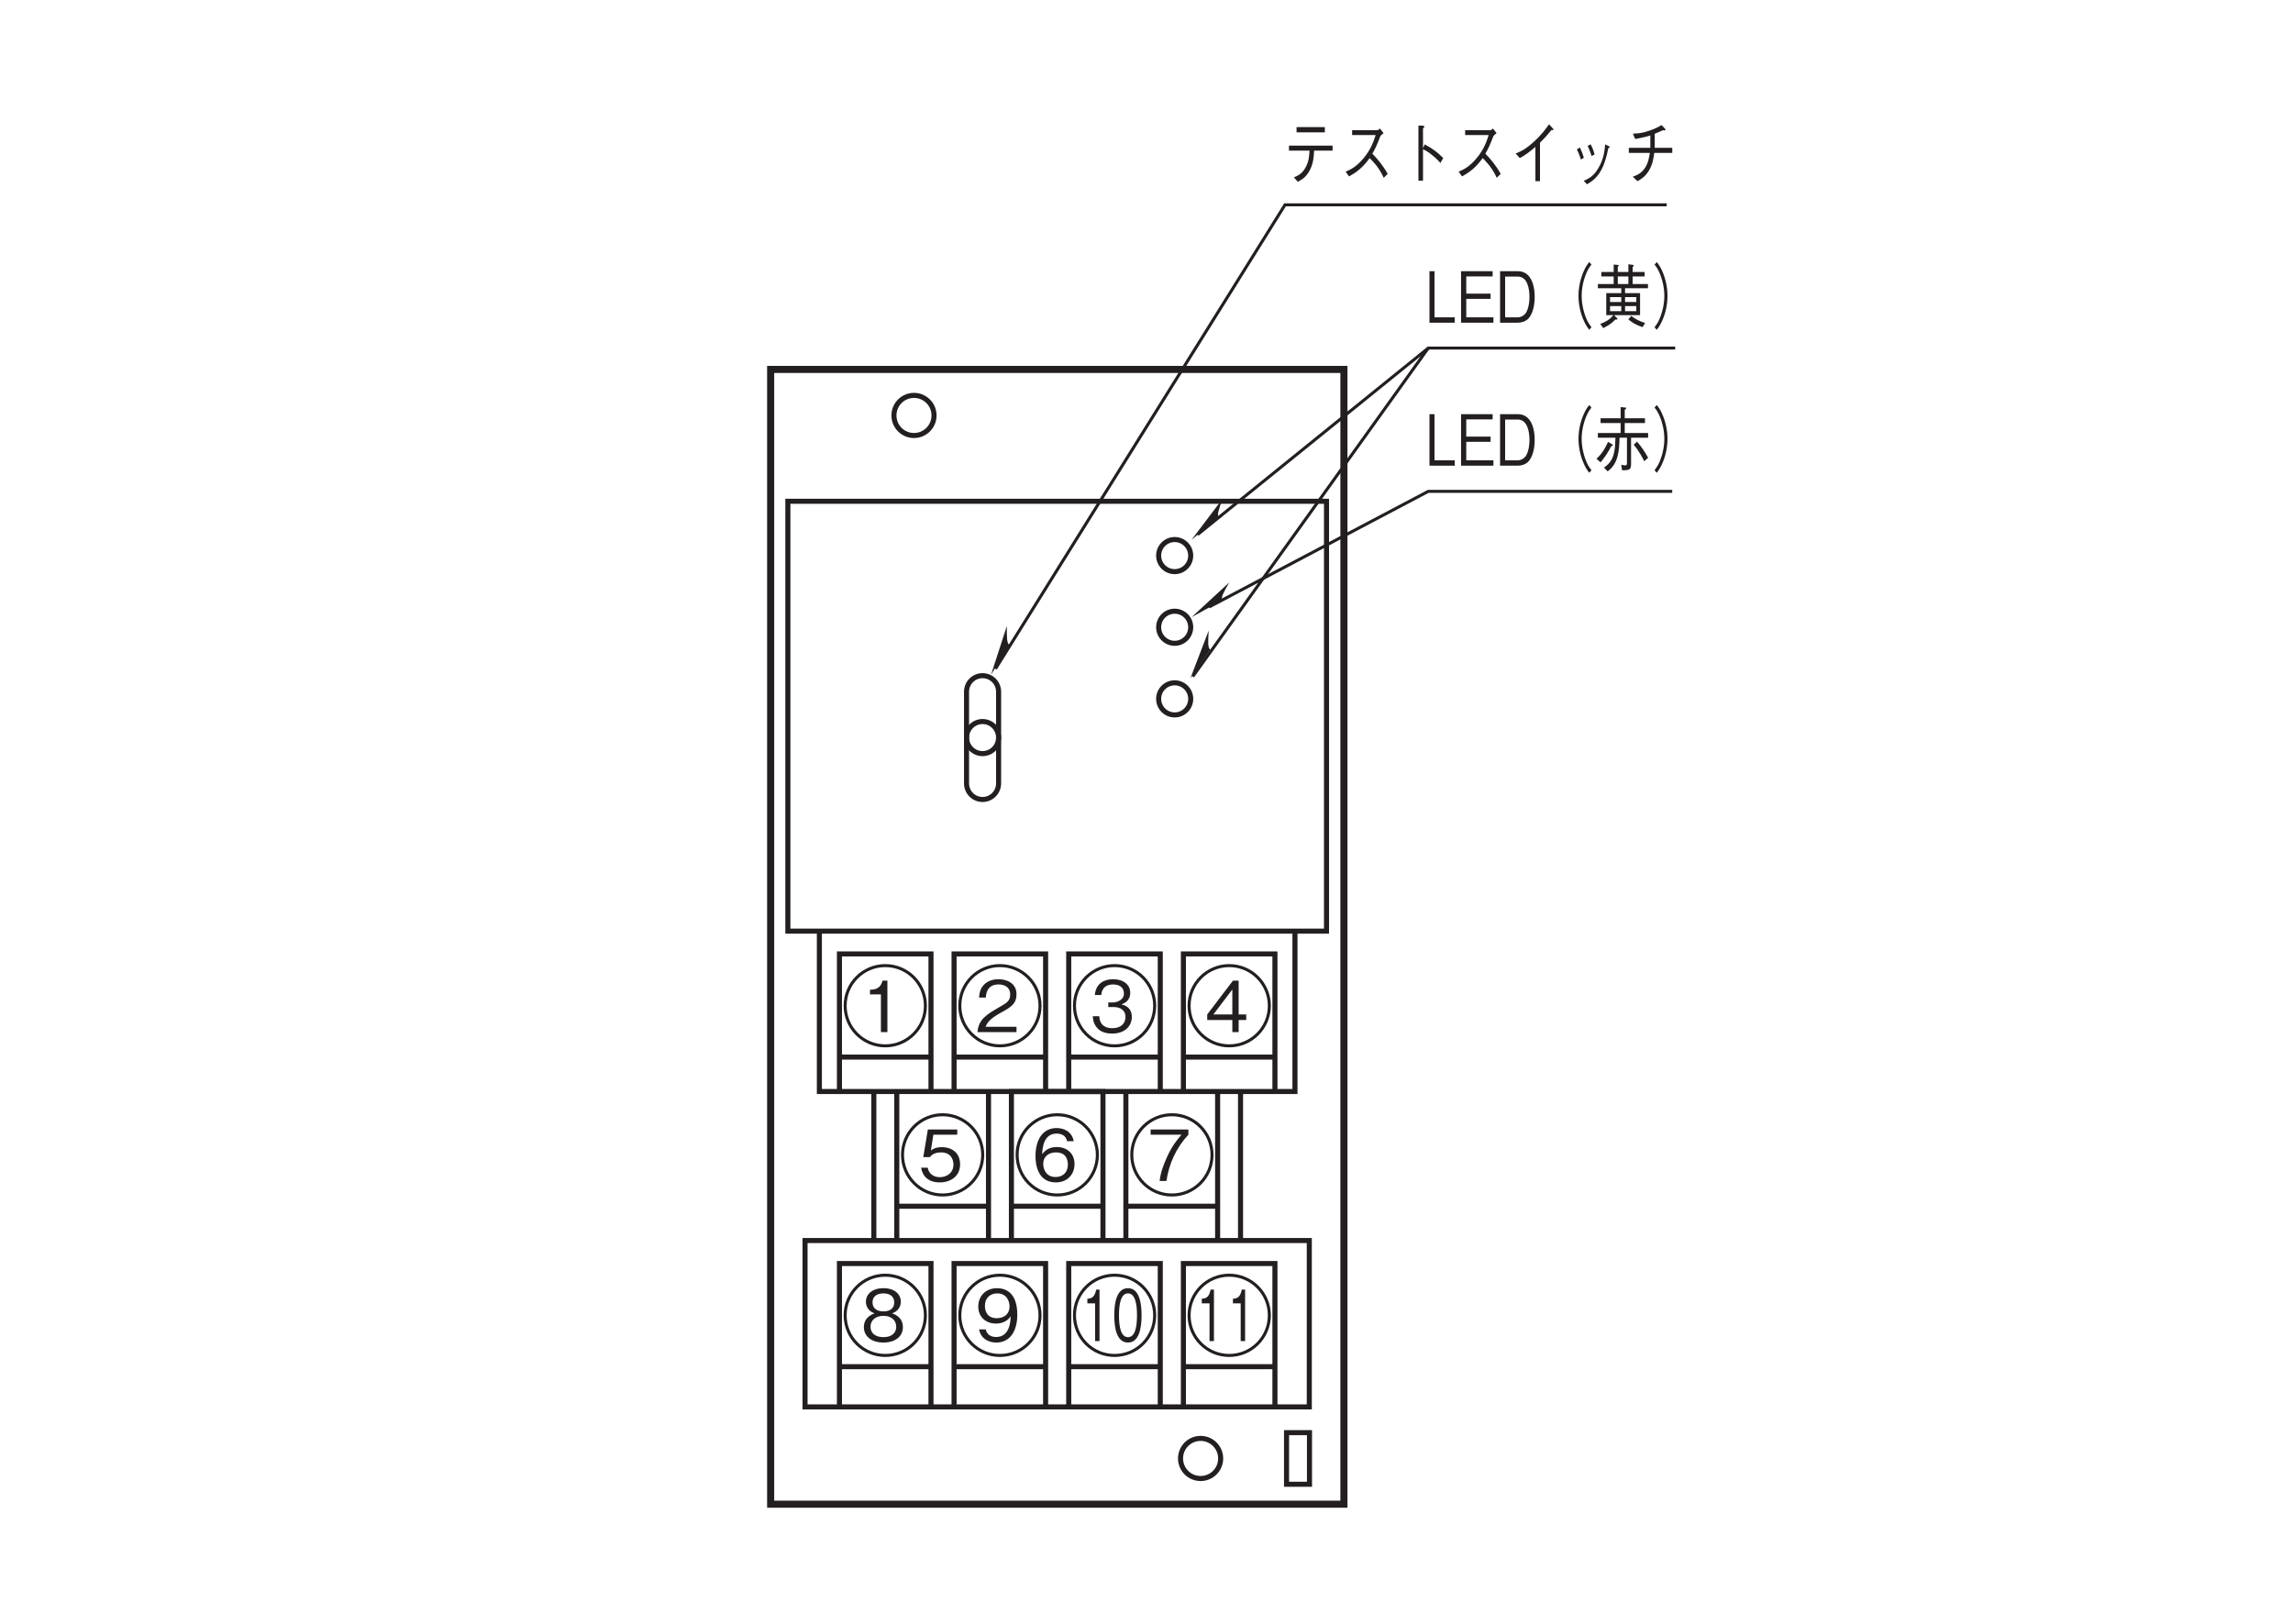 <?xml version="1.0" encoding="UTF-8"?>
<svg xmlns="http://www.w3.org/2000/svg" xmlns:xlink="http://www.w3.org/1999/xlink" width="226.77pt" height="160.67pt" viewBox="0 0 226.77 160.67" version="1.2">
<defs>
<g>
<symbol overflow="visible" id="glyph0-0">
<path style="stroke:none;" d="M 0.703 0.844 L 6.281 0.844 L 6.281 -6.141 L 0.703 -6.141 Z M 3.5 -2.938 L 1.266 -5.797 L 5.719 -5.797 Z M 3.719 -2.656 L 5.938 -5.516 L 5.938 0.203 Z M 1.266 0.484 L 3.5 -2.375 L 5.719 0.484 Z M 1.047 -5.516 L 3.266 -2.656 L 1.047 0.203 Z M 1.047 -5.516 "/>
</symbol>
<symbol overflow="visible" id="glyph0-1">
<path style="stroke:none;" d="M 2.594 0 L 2.594 -5.094 L 2.109 -5.094 C 1.906 -4.25 1.328 -4.219 0.875 -4.188 L 0.875 -3.734 L 1.953 -3.734 L 1.953 0 Z M 2.594 0 "/>
</symbol>
<symbol overflow="visible" id="glyph0-2">
<path style="stroke:none;" d="M 4.047 0 L 4.047 -0.531 L 0.984 -0.531 C 1.125 -0.844 1.297 -1.281 2.578 -1.969 C 3.516 -2.469 4.047 -2.844 4.047 -3.75 C 4.047 -4.906 3 -5.234 2.266 -5.234 C 2.016 -5.234 1.281 -5.203 0.797 -4.656 C 0.391 -4.219 0.375 -3.719 0.344 -3.422 L 1.016 -3.422 C 1.031 -3.703 1.078 -4.719 2.281 -4.719 C 2.766 -4.719 3.422 -4.516 3.422 -3.719 C 3.422 -3.078 3.078 -2.891 2.312 -2.453 C 1.031 -1.719 0.281 -1.219 0.188 0 Z M 4.047 0 "/>
</symbol>
<symbol overflow="visible" id="glyph0-3">
<path style="stroke:none;" d="M 4.125 -1.5 C 4.125 -2.484 3.375 -2.672 3.094 -2.75 C 3.297 -2.828 3.969 -3.031 3.969 -3.906 C 3.969 -4.688 3.297 -5.234 2.281 -5.234 C 1.5 -5.234 0.578 -4.906 0.469 -3.672 L 1.109 -3.672 C 1.125 -3.859 1.156 -4.109 1.359 -4.359 C 1.578 -4.625 1.938 -4.719 2.266 -4.719 C 3.125 -4.719 3.344 -4.219 3.344 -3.828 C 3.344 -3.156 2.641 -2.938 2.25 -2.938 L 1.797 -2.938 L 1.797 -2.484 L 2.344 -2.484 C 2.891 -2.484 3.5 -2.234 3.5 -1.5 C 3.5 -0.875 3.062 -0.391 2.203 -0.391 C 0.984 -0.391 0.922 -1.312 0.906 -1.578 L 0.266 -1.578 C 0.281 -1.312 0.312 -0.938 0.594 -0.547 C 0.969 0 1.609 0.141 2.188 0.141 C 3.422 0.141 4.125 -0.594 4.125 -1.5 Z M 4.125 -1.5 "/>
</symbol>
<symbol overflow="visible" id="glyph0-4">
<path style="stroke:none;" d="M 4.125 -1.203 L 4.125 -1.75 L 3.375 -1.75 L 3.375 -5.094 L 2.812 -5.094 L 0.266 -1.75 L 0.266 -1.203 L 2.75 -1.203 L 2.75 0 L 3.375 0 L 3.375 -1.203 Z M 2.75 -1.75 L 0.875 -1.75 L 2.75 -4.219 Z M 2.75 -1.75 "/>
</symbol>
<symbol overflow="visible" id="glyph0-5">
<path style="stroke:none;" d="M 4.125 -1.641 C 4.125 -2.75 3.359 -3.344 2.312 -3.344 C 1.703 -3.344 1.406 -3.141 1.234 -3.016 L 1.484 -4.578 L 3.844 -4.578 L 3.844 -5.094 L 0.938 -5.094 L 0.484 -2.359 L 1.141 -2.359 C 1.422 -2.75 1.922 -2.828 2.234 -2.828 C 3.391 -2.828 3.469 -1.859 3.469 -1.625 C 3.469 -0.812 2.828 -0.375 2.109 -0.375 C 1.531 -0.375 1.031 -0.703 0.922 -1.312 L 0.266 -1.312 C 0.422 -0.438 1.016 0.141 2.109 0.141 C 3.203 0.141 4.125 -0.469 4.125 -1.641 Z M 4.125 -1.641 "/>
</symbol>
<symbol overflow="visible" id="glyph0-6">
<path style="stroke:none;" d="M 4.125 -1.672 C 4.125 -2.797 3.297 -3.359 2.375 -3.359 C 1.625 -3.359 1.188 -3.016 0.922 -2.641 C 0.953 -3.156 1.016 -4.688 2.359 -4.688 C 3.188 -4.688 3.344 -4.141 3.391 -3.938 L 4.047 -3.938 C 3.859 -4.938 3.016 -5.234 2.359 -5.234 C 1.094 -5.234 0.266 -4.25 0.266 -2.438 C 0.266 -1.547 0.531 0.141 2.281 0.141 C 3.422 0.141 4.125 -0.656 4.125 -1.672 Z M 3.469 -1.625 C 3.469 -0.859 2.984 -0.391 2.25 -0.391 C 1.312 -0.391 1.031 -1.172 1.031 -1.688 C 1.031 -2.469 1.641 -2.828 2.297 -2.828 C 2.641 -2.828 3 -2.734 3.219 -2.453 C 3.422 -2.188 3.469 -1.844 3.469 -1.625 Z M 3.469 -1.625 "/>
</symbol>
<symbol overflow="visible" id="glyph0-7">
<path style="stroke:none;" d="M 4.062 -4.578 L 4.062 -5.094 L 0.328 -5.094 L 0.328 -4.578 L 3.375 -4.578 C 2.906 -4.016 2.484 -3.516 1.984 -2.453 C 1.625 -1.672 1.312 -0.859 1.219 0 L 1.891 0 C 2.141 -1.719 2.875 -3.312 4.062 -4.578 Z M 4.062 -4.578 "/>
</symbol>
<symbol overflow="visible" id="glyph0-8">
<path style="stroke:none;" d="M 4.125 -1.375 C 4.125 -2.359 3.312 -2.656 3.062 -2.75 C 3.625 -2.938 3.922 -3.391 3.922 -3.891 C 3.922 -4.609 3.344 -5.234 2.203 -5.234 C 1.094 -5.234 0.469 -4.641 0.469 -3.891 C 0.469 -3.375 0.781 -2.922 1.328 -2.75 C 1.094 -2.656 0.266 -2.359 0.266 -1.375 C 0.266 -0.531 0.953 0.141 2.203 0.141 C 3.422 0.141 4.125 -0.5 4.125 -1.375 Z M 3.266 -3.828 C 3.266 -3.109 2.672 -2.938 2.203 -2.938 C 1.719 -2.938 1.125 -3.125 1.125 -3.828 C 1.125 -4.531 1.703 -4.719 2.203 -4.719 C 2.688 -4.719 3.266 -4.531 3.266 -3.828 Z M 3.469 -1.422 C 3.469 -0.922 3.141 -0.391 2.203 -0.391 C 1.25 -0.391 0.922 -0.922 0.922 -1.422 C 0.922 -2.078 1.453 -2.5 2.203 -2.5 C 2.984 -2.5 3.469 -2.047 3.469 -1.422 Z M 3.469 -1.422 "/>
</symbol>
<symbol overflow="visible" id="glyph0-9">
<path style="stroke:none;" d="M 4.125 -2.625 C 4.125 -3.016 4.078 -3.891 3.672 -4.469 C 3.422 -4.844 2.938 -5.234 2.125 -5.234 C 0.984 -5.234 0.266 -4.438 0.266 -3.422 C 0.266 -2.312 1.094 -1.734 2.016 -1.734 C 2.953 -1.734 3.344 -2.266 3.469 -2.453 C 3.453 -1.938 3.375 -0.406 2.031 -0.406 C 1.203 -0.406 1.062 -0.969 1 -1.156 L 0.344 -1.156 C 0.531 -0.188 1.344 0.141 2.047 0.141 C 3.438 0.141 4.125 -1.031 4.125 -2.625 Z M 3.359 -3.422 C 3.359 -2.688 2.828 -2.266 2.094 -2.266 C 1.094 -2.266 0.922 -3.047 0.922 -3.484 C 0.922 -4.266 1.438 -4.719 2.141 -4.719 C 3.109 -4.719 3.359 -3.906 3.359 -3.422 Z M 3.359 -3.422 "/>
</symbol>
<symbol overflow="visible" id="glyph1-0">
<path style="stroke:none;" d="M 0.484 0.844 L 4.406 0.844 L 4.406 -6.141 L 0.484 -6.141 Z M 2.453 -2.938 L 0.891 -5.797 L 4 -5.797 Z M 2.609 -2.656 L 4.156 -5.516 L 4.156 0.203 Z M 0.891 0.484 L 2.453 -2.375 L 4 0.484 Z M 0.734 -5.516 L 2.281 -2.656 L 0.734 0.203 Z M 0.734 -5.516 "/>
</symbol>
<symbol overflow="visible" id="glyph1-1">
<path style="stroke:none;" d="M 1.812 0 L 1.812 -5.094 L 1.484 -5.094 C 1.328 -4.25 0.938 -4.219 0.609 -4.188 L 0.609 -3.734 L 1.375 -3.734 L 1.375 0 Z M 1.812 0 "/>
</symbol>
<symbol overflow="visible" id="glyph1-2">
<path style="stroke:none;" d="M 2.891 -2.547 C 2.891 -3.828 2.641 -5.234 1.547 -5.234 C 0.438 -5.234 0.188 -3.828 0.188 -2.547 C 0.188 -1.266 0.438 0.141 1.547 0.141 C 2.641 0.141 2.891 -1.266 2.891 -2.547 Z M 2.438 -2.547 C 2.438 -1.359 2.234 -0.391 1.547 -0.391 C 0.859 -0.391 0.656 -1.359 0.656 -2.547 C 0.656 -3.688 0.844 -4.719 1.547 -4.719 C 2.234 -4.719 2.438 -3.734 2.438 -2.547 Z M 2.438 -2.547 "/>
</symbol>
<symbol overflow="visible" id="glyph2-0">
<path style="stroke:none;" d="M 0.562 0.844 L 5.031 0.844 L 5.031 -6.141 L 0.562 -6.141 Z M 2.797 -2.938 L 1.016 -5.797 L 4.578 -5.797 Z M 2.969 -2.656 L 4.75 -5.516 L 4.75 0.203 Z M 1.016 0.484 L 2.797 -2.375 L 4.578 0.484 Z M 0.844 -5.516 L 2.625 -2.656 L 0.844 0.203 Z M 0.844 -5.516 "/>
</symbol>
<symbol overflow="visible" id="glyph2-1">
<path style="stroke:none;" d="M 2.922 0 L 2.922 -0.531 L 0.922 -0.531 L 0.922 -5.094 L 0.422 -5.094 L 0.422 0 Z M 2.922 0 "/>
</symbol>
<symbol overflow="visible" id="glyph2-2">
<path style="stroke:none;" d="M 3.641 0 L 3.641 -0.531 L 0.953 -0.531 L 0.953 -2.359 L 3.359 -2.359 L 3.359 -2.875 L 0.953 -2.875 L 0.953 -4.578 L 3.562 -4.578 L 3.562 -5.094 L 0.438 -5.094 L 0.438 0 Z M 3.641 0 "/>
</symbol>
<symbol overflow="visible" id="glyph2-3">
<path style="stroke:none;" d="M 3.891 -2.531 C 3.891 -4.047 3.344 -5.094 2.234 -5.094 L 0.469 -5.094 L 0.469 0 L 2.234 0 C 2.547 0 3 -0.109 3.281 -0.422 C 3.641 -0.812 3.891 -1.578 3.891 -2.531 Z M 3.375 -2.547 C 3.375 -1.844 3.219 -1.25 3 -0.938 C 2.859 -0.734 2.562 -0.531 2.219 -0.531 L 0.969 -0.531 L 0.969 -4.562 L 2.219 -4.562 C 3.172 -4.562 3.375 -3.375 3.375 -2.547 Z M 3.375 -2.547 "/>
</symbol>
<symbol overflow="visible" id="glyph2-4">
<path style="stroke:none;" d="M 5.047 -6 C 4.812 -5.703 4.688 -5.516 4.516 -5.125 C 4.172 -4.359 3.984 -3.5 3.984 -2.656 C 3.984 -1.812 4.172 -0.938 4.516 -0.188 C 4.688 0.203 4.812 0.391 5.047 0.703 L 5.266 0.453 C 5.047 0.156 4.922 -0.016 4.766 -0.391 C 4.469 -1.094 4.297 -1.906 4.297 -2.656 C 4.297 -3.406 4.469 -4.219 4.766 -4.906 C 4.922 -5.281 5.047 -5.469 5.266 -5.75 Z M 5.047 -6 "/>
</symbol>
<symbol overflow="visible" id="glyph2-5">
<path style="stroke:none;" d="M 2.562 -4.688 L 0.578 -4.688 L 0.578 -4.219 L 2.562 -4.219 L 2.562 -3.234 L 0.312 -3.234 L 0.312 -2.766 L 2.047 -2.766 C 2.031 -2.234 2.031 -1.781 1.906 -1.266 C 1.75 -0.594 1.484 -0.219 0.922 0.188 L 1.281 0.562 C 2.328 -0.219 2.422 -1.422 2.453 -2.766 L 3.188 -2.766 L 3.188 -0.312 C 3.188 -0.125 3.188 -0.031 3 -0.031 C 2.938 -0.031 2.828 -0.047 2.625 -0.094 L 2.703 0.453 C 3.5 0.453 3.594 0.391 3.594 -0.25 L 3.594 -2.766 L 5.281 -2.766 L 5.281 -3.234 L 2.969 -3.234 L 2.969 -4.219 L 4.969 -4.219 L 4.969 -4.688 L 2.969 -4.688 L 2.969 -5.531 C 3.047 -5.578 3.109 -5.609 3.109 -5.688 C 3.109 -5.734 3.062 -5.75 3.016 -5.75 L 2.562 -5.797 Z M 3.859 -2.078 C 4.469 -1.328 4.781 -0.672 4.891 -0.438 L 5.281 -0.781 C 5.016 -1.266 4.609 -1.906 4.188 -2.375 Z M 0.578 -0.328 C 0.984 -0.812 1.312 -1.297 1.641 -1.938 C 1.703 -1.938 1.797 -1.953 1.797 -2.031 C 1.797 -2.062 1.75 -2.094 1.719 -2.109 L 1.312 -2.359 C 1 -1.609 0.609 -1.078 0.172 -0.688 Z M 0.578 -0.328 "/>
</symbol>
<symbol overflow="visible" id="glyph2-6">
<path style="stroke:none;" d="M 0.547 0.703 C 0.781 0.391 0.906 0.203 1.078 -0.188 C 1.422 -0.938 1.609 -1.812 1.609 -2.656 C 1.609 -3.5 1.422 -4.359 1.078 -5.125 C 0.906 -5.516 0.781 -5.703 0.547 -6 L 0.328 -5.75 C 0.547 -5.469 0.672 -5.281 0.828 -4.906 C 1.125 -4.219 1.297 -3.406 1.297 -2.656 C 1.297 -1.906 1.125 -1.094 0.828 -0.391 C 0.672 -0.016 0.547 0.156 0.328 0.453 Z M 0.547 0.703 "/>
</symbol>
<symbol overflow="visible" id="glyph2-7">
<path style="stroke:none;" d="M 5.266 -3.406 L 5.266 -3.828 L 3.75 -3.828 L 3.75 -4.578 L 4.938 -4.578 L 4.938 -5.016 L 3.75 -5.016 L 3.75 -5.516 C 3.828 -5.578 3.859 -5.594 3.859 -5.656 C 3.859 -5.688 3.844 -5.703 3.766 -5.719 L 3.328 -5.781 L 3.328 -5.016 L 2.281 -5.016 L 2.281 -5.531 C 2.344 -5.594 2.375 -5.609 2.375 -5.656 C 2.375 -5.703 2.297 -5.703 2.266 -5.719 L 1.875 -5.75 L 1.875 -5.016 L 0.656 -5.016 L 0.656 -4.578 L 1.875 -4.578 L 1.875 -3.828 L 0.312 -3.828 L 0.312 -3.406 L 2.625 -3.406 L 2.625 -2.922 L 1.141 -2.922 L 1.141 -0.75 L 1.844 -0.75 C 1.516 -0.328 1.078 -0.078 0.547 0.125 L 0.844 0.531 C 1.234 0.344 1.641 0.109 2.062 -0.328 C 2.094 -0.312 2.125 -0.312 2.156 -0.312 C 2.188 -0.312 2.25 -0.312 2.25 -0.375 C 2.25 -0.422 2.203 -0.469 2.188 -0.469 L 1.906 -0.75 L 4.484 -0.75 L 4.484 -2.922 L 3 -2.922 L 3 -3.406 Z M 4.109 -2.047 L 3 -2.047 L 3 -2.531 L 4.109 -2.531 Z M 4.109 -1.141 L 3 -1.141 L 3 -1.641 L 4.109 -1.641 Z M 2.625 -2.047 L 1.516 -2.047 L 1.516 -2.531 L 2.625 -2.531 Z M 2.625 -1.141 L 1.516 -1.141 L 1.516 -1.641 L 2.625 -1.641 Z M 3.328 -3.828 L 2.281 -3.828 L 2.281 -4.578 L 3.328 -4.578 Z M 4.984 0.031 C 4.5 -0.125 4.031 -0.344 3.609 -0.672 L 3.328 -0.328 C 3.797 0.094 4.391 0.328 4.734 0.438 Z M 4.984 0.031 "/>
</symbol>
<symbol overflow="visible" id="glyph2-8">
<path style="stroke:none;" d="M 4.219 -5.203 L 1.422 -5.203 L 1.422 -4.688 L 4.219 -4.688 Z M 4.984 -2.875 L 4.984 -3.375 L 0.672 -3.375 L 0.672 -2.875 L 2.703 -2.875 C 2.672 -2.391 2.656 -1.812 2.297 -1.188 C 1.938 -0.547 1.516 -0.391 1.156 -0.234 L 1.547 0.203 C 1.922 0 2.359 -0.234 2.719 -0.922 C 3.078 -1.594 3.125 -2.234 3.156 -2.875 Z M 4.984 -2.875 "/>
</symbol>
<symbol overflow="visible" id="glyph2-9">
<path style="stroke:none;" d="M 4.078 -5.062 C 4.016 -5 3.906 -4.906 3.812 -4.906 L 1.328 -4.906 L 1.328 -4.422 L 3.656 -4.422 C 3.453 -3.812 3.219 -3.047 2.484 -2.156 C 1.734 -1.25 1.156 -1 0.688 -0.797 L 1.016 -0.328 C 1.781 -0.75 2.359 -1.172 3.062 -2.141 C 3.203 -2 3.422 -1.781 3.75 -1.375 C 4.141 -0.844 4.297 -0.516 4.453 -0.188 L 4.844 -0.578 C 4.375 -1.422 3.844 -2.047 3.328 -2.578 C 3.625 -3.094 3.781 -3.422 4.109 -4.281 C 4.172 -4.391 4.188 -4.406 4.438 -4.609 Z M 4.078 -5.062 "/>
</symbol>
<symbol overflow="visible" id="glyph2-10">
<path style="stroke:none;" d="M 2.75 -3.109 L 2.75 -5.078 C 2.844 -5.156 2.891 -5.203 2.891 -5.234 C 2.891 -5.328 2.75 -5.344 2.734 -5.344 L 2.297 -5.359 L 2.297 0.094 L 2.75 0.094 L 2.75 -3.016 C 3 -2.891 3.266 -2.766 3.703 -2.391 C 4.094 -2.078 4.312 -1.844 4.469 -1.656 L 4.75 -2.141 C 4.234 -2.656 3.859 -2.984 2.922 -3.5 Z M 2.75 -3.109 "/>
</symbol>
<symbol overflow="visible" id="glyph2-11">
<path style="stroke:none;" d="M 3.141 0.141 L 3.141 -3.672 C 3.656 -4.172 3.812 -4.359 4.281 -4.922 C 4.344 -4.906 4.375 -4.906 4.406 -4.906 C 4.469 -4.906 4.469 -4.938 4.469 -4.953 C 4.469 -5.016 4.438 -5.078 4.406 -5.078 L 4.031 -5.484 C 3.75 -5.078 3.359 -4.516 2.578 -3.797 C 1.719 -3 1.234 -2.797 0.734 -2.594 L 1.141 -2.141 C 1.641 -2.406 2.031 -2.688 2.688 -3.25 L 2.688 0.141 Z M 3.141 0.141 "/>
</symbol>
<symbol overflow="visible" id="glyph2-12">
<path style="stroke:none;" d="M 1.203 -3 C 1.297 -2.797 1.469 -2.438 1.594 -2 L 1.891 -2.172 C 1.766 -2.625 1.578 -3.016 1.5 -3.188 Z M 2.266 -3.344 C 2.344 -3.188 2.516 -2.797 2.656 -2.344 L 2.953 -2.5 C 2.844 -2.922 2.672 -3.312 2.562 -3.5 Z M 2.203 0.453 C 2.656 0.172 3.156 -0.125 3.625 -0.984 C 3.969 -1.609 4.172 -2.438 4.312 -3.125 C 4.438 -3.172 4.453 -3.188 4.453 -3.234 C 4.453 -3.266 4.406 -3.297 4.281 -3.359 L 4 -3.5 C 3.938 -2.859 3.859 -2.078 3.375 -1.234 C 2.875 -0.328 2.359 -0.109 1.875 0.109 Z M 2.203 0.453 "/>
</symbol>
<symbol overflow="visible" id="glyph2-13">
<path style="stroke:none;" d="M 3.312 -3.156 C 3.312 -3.344 3.312 -3.5 3.312 -3.828 C 3.312 -4.141 3.312 -4.344 3.312 -4.547 C 3.656 -4.688 3.766 -4.734 4.141 -4.906 C 4.219 -4.891 4.25 -4.875 4.297 -4.875 C 4.328 -4.875 4.375 -4.891 4.375 -4.938 C 4.375 -5 4.312 -5.047 4.312 -5.062 L 3.984 -5.406 C 3.75 -5.266 3.422 -5.062 2.75 -4.844 C 2 -4.578 1.578 -4.578 1.156 -4.562 L 1.375 -4.031 C 1.844 -4.109 2.172 -4.172 2.875 -4.375 C 2.875 -4.203 2.875 -4.016 2.875 -3.75 C 2.875 -3.484 2.875 -3.328 2.875 -3.156 L 0.75 -3.156 L 0.75 -2.656 L 2.828 -2.656 C 2.75 -2.172 2.672 -1.656 2.328 -1.141 C 1.969 -0.609 1.547 -0.453 1.141 -0.297 L 1.609 0.141 C 1.984 -0.062 2.391 -0.328 2.75 -0.922 C 3.109 -1.531 3.188 -2.109 3.266 -2.656 L 5.047 -2.656 L 5.047 -3.156 Z M 3.312 -3.156 "/>
</symbol>
</g>
</defs>
<g id="surface1">
<path style="fill:none;stroke-width:5;stroke-linecap:butt;stroke-linejoin:miter;stroke:rgb(13.73%,12.16%,12.549%);stroke-opacity:1;stroke-miterlimit:4;" d="M 1186.177 140.883 C 1197.137 140.883 1206.022 149.768 1206.022 160.728 C 1206.022 171.688 1197.137 180.574 1186.177 180.574 C 1175.217 180.574 1166.331 171.688 1166.331 160.728 C 1166.331 149.768 1175.217 140.883 1186.177 140.883 Z M 1186.177 140.883 " transform="matrix(0.1,0,0,-0.1,0.118,160.341)"/>
<path style="fill:none;stroke-width:5;stroke-linecap:butt;stroke-linejoin:miter;stroke:rgb(13.73%,12.16%,12.549%);stroke-opacity:1;stroke-miterlimit:4;" d="M 1271.156 135.207 L 1293.858 135.207 L 1293.858 186.249 L 1271.156 186.249 Z M 1271.156 135.207 " transform="matrix(0.1,0,0,-0.1,0.118,160.341)"/>
<path style="fill:none;stroke-width:7;stroke-linecap:butt;stroke-linejoin:miter;stroke:rgb(13.73%,12.16%,12.549%);stroke-opacity:1;stroke-miterlimit:4;" d="M 760.969 115.479 L 1327.913 115.479 L 1327.913 1237.975 L 760.969 1237.975 Z M 760.969 115.479 " transform="matrix(0.1,0,0,-0.1,0.118,160.341)"/>
<path style="fill:none;stroke-width:5;stroke-linecap:butt;stroke-linejoin:miter;stroke:rgb(13.73%,12.16%,12.549%);stroke-opacity:1;stroke-miterlimit:4;" d="M 902.744 1172.607 C 913.665 1172.607 922.55 1181.493 922.55 1192.452 C 922.55 1203.412 913.665 1212.298 902.744 1212.298 C 891.784 1212.298 882.899 1203.412 882.899 1192.452 C 882.899 1181.493 891.784 1172.607 902.744 1172.607 Z M 902.744 1172.607 " transform="matrix(0.1,0,0,-0.1,0.118,160.341)"/>
<path style="fill:none;stroke-width:5;stroke-linecap:butt;stroke-linejoin:miter;stroke:rgb(13.73%,12.16%,12.549%);stroke-opacity:1;stroke-miterlimit:4;" d="M 777.996 682.344 L 1310.69 682.344 L 1310.69 1107.552 L 777.996 1107.552 Z M 777.996 682.344 " transform="matrix(0.1,0,0,-0.1,0.118,160.341)"/>
<path style="fill:none;stroke-width:5;stroke-linecap:butt;stroke-linejoin:miter;stroke:rgb(13.73%,12.16%,12.549%);stroke-opacity:1;stroke-miterlimit:4;" d="M 794.984 211.731 L 1293.663 211.731 L 1293.663 376.287 L 794.984 376.287 Z M 794.984 211.731 " transform="matrix(0.1,0,0,-0.1,0.118,160.341)"/>
<path style="fill:none;stroke-width:5;stroke-linecap:butt;stroke-linejoin:miter;stroke:rgb(13.73%,12.16%,12.549%);stroke-opacity:1;stroke-miterlimit:4;" d="M 1259.687 211.731 L 1259.687 353.545 L 1169.15 353.545 L 1169.15 211.731 " transform="matrix(0.1,0,0,-0.1,0.118,160.341)"/>
<path style="fill:none;stroke-width:5;stroke-linecap:butt;stroke-linejoin:miter;stroke:rgb(13.73%,12.16%,12.549%);stroke-opacity:1;stroke-miterlimit:4;" d="M 1146.29 211.731 L 1146.29 353.545 L 1055.753 353.545 L 1055.753 211.731 " transform="matrix(0.1,0,0,-0.1,0.118,160.341)"/>
<path style="fill:none;stroke-width:5;stroke-linecap:butt;stroke-linejoin:miter;stroke:rgb(13.73%,12.16%,12.549%);stroke-opacity:1;stroke-miterlimit:4;" d="M 1146.29 251.5 L 1055.753 251.5 " transform="matrix(0.1,0,0,-0.1,0.118,160.341)"/>
<path style="fill:none;stroke-width:3;stroke-linecap:butt;stroke-linejoin:miter;stroke:rgb(13.73%,12.16%,12.549%);stroke-opacity:1;stroke-miterlimit:4;" d="M 1101.08 262.617 C 1123 262.617 1140.771 280.388 1140.771 302.308 C 1140.771 324.228 1123 341.998 1101.08 341.998 C 1079.161 341.998 1061.429 324.228 1061.429 302.308 C 1061.429 280.388 1079.161 262.617 1101.08 262.617 Z M 1101.08 262.617 " transform="matrix(0.1,0,0,-0.1,0.118,160.341)"/>
<path style="fill:none;stroke-width:5;stroke-linecap:butt;stroke-linejoin:miter;stroke:rgb(13.73%,12.16%,12.549%);stroke-opacity:1;stroke-miterlimit:4;" d="M 1259.687 251.5 L 1169.15 251.5 " transform="matrix(0.1,0,0,-0.1,0.118,160.341)"/>
<path style="fill:none;stroke-width:3;stroke-linecap:butt;stroke-linejoin:miter;stroke:rgb(13.73%,12.16%,12.549%);stroke-opacity:1;stroke-miterlimit:4;" d="M 1214.477 262.617 C 1236.397 262.617 1254.168 280.388 1254.168 302.308 C 1254.168 324.228 1236.397 341.998 1214.477 341.998 C 1192.557 341.998 1174.786 324.228 1174.786 302.308 C 1174.786 280.388 1192.557 262.617 1214.477 262.617 Z M 1214.477 262.617 " transform="matrix(0.1,0,0,-0.1,0.118,160.341)"/>
<path style="fill:none;stroke-width:5;stroke-linecap:butt;stroke-linejoin:miter;stroke:rgb(13.73%,12.16%,12.549%);stroke-opacity:1;stroke-miterlimit:4;" d="M 1089.612 376.092 L 1089.612 523.621 L 999.075 523.621 L 999.075 376.092 " transform="matrix(0.1,0,0,-0.1,0.118,160.341)"/>
<path style="fill:none;stroke-width:5;stroke-linecap:butt;stroke-linejoin:miter;stroke:rgb(13.73%,12.16%,12.549%);stroke-opacity:1;stroke-miterlimit:4;" d="M 976.411 523.621 L 976.411 376.092 " transform="matrix(0.1,0,0,-0.1,0.118,160.341)"/>
<path style="fill:none;stroke-width:5;stroke-linecap:butt;stroke-linejoin:miter;stroke:rgb(13.73%,12.16%,12.549%);stroke-opacity:1;stroke-miterlimit:4;" d="M 1112.275 376.092 L 1112.275 523.621 " transform="matrix(0.1,0,0,-0.1,0.118,160.341)"/>
<path style="fill:none;stroke-width:5;stroke-linecap:butt;stroke-linejoin:miter;stroke:rgb(13.73%,12.16%,12.549%);stroke-opacity:1;stroke-miterlimit:4;" d="M 1089.612 410.224 L 999.075 410.224 " transform="matrix(0.1,0,0,-0.1,0.118,160.341)"/>
<path style="fill:none;stroke-width:3;stroke-linecap:butt;stroke-linejoin:miter;stroke:rgb(13.73%,12.16%,12.549%);stroke-opacity:1;stroke-miterlimit:4;" d="M 1044.402 421.341 C 1066.322 421.341 1084.093 439.111 1084.093 461.031 C 1084.093 482.951 1066.322 500.722 1044.402 500.722 C 1022.482 500.722 1004.711 482.951 1004.711 461.031 C 1004.711 439.111 1022.482 421.341 1044.402 421.341 Z M 1044.402 421.341 " transform="matrix(0.1,0,0,-0.1,0.118,160.341)"/>
<path style="fill:none;stroke-width:5;stroke-linecap:butt;stroke-linejoin:miter;stroke:rgb(13.73%,12.16%,12.549%);stroke-opacity:1;stroke-miterlimit:4;" d="M 809.154 682.462 L 809.154 523.699 L 1279.493 523.699 L 1279.493 682.462 " transform="matrix(0.1,0,0,-0.1,0.118,160.341)"/>
<path style="fill:none;stroke-width:5;stroke-linecap:butt;stroke-linejoin:miter;stroke:rgb(13.73%,12.16%,12.549%);stroke-opacity:1;stroke-miterlimit:4;" d="M 1259.687 523.699 L 1259.687 659.798 L 1169.15 659.798 L 1169.15 523.699 " transform="matrix(0.1,0,0,-0.1,0.118,160.341)"/>
<path style="fill:none;stroke-width:5;stroke-linecap:butt;stroke-linejoin:miter;stroke:rgb(13.73%,12.16%,12.549%);stroke-opacity:1;stroke-miterlimit:4;" d="M 1146.29 523.699 L 1146.29 659.798 L 1055.753 659.798 L 1055.753 523.699 " transform="matrix(0.1,0,0,-0.1,0.118,160.341)"/>
<path style="fill:none;stroke-width:5;stroke-linecap:butt;stroke-linejoin:miter;stroke:rgb(13.73%,12.16%,12.549%);stroke-opacity:1;stroke-miterlimit:4;" d="M 1146.29 557.753 L 1055.753 557.753 " transform="matrix(0.1,0,0,-0.1,0.118,160.341)"/>
<path style="fill:none;stroke-width:3;stroke-linecap:butt;stroke-linejoin:miter;stroke:rgb(13.73%,12.16%,12.549%);stroke-opacity:1;stroke-miterlimit:4;" d="M 1101.08 568.87 C 1123 568.87 1140.771 586.64 1140.771 608.56 C 1140.771 630.441 1123 648.251 1101.08 648.251 C 1079.161 648.251 1061.429 630.441 1061.429 608.56 C 1061.429 586.64 1079.161 568.87 1101.08 568.87 Z M 1101.08 568.87 " transform="matrix(0.1,0,0,-0.1,0.118,160.341)"/>
<path style="fill:none;stroke-width:5;stroke-linecap:butt;stroke-linejoin:miter;stroke:rgb(13.73%,12.16%,12.549%);stroke-opacity:1;stroke-miterlimit:4;" d="M 1259.687 557.753 L 1169.15 557.753 " transform="matrix(0.1,0,0,-0.1,0.118,160.341)"/>
<path style="fill:none;stroke-width:3;stroke-linecap:butt;stroke-linejoin:miter;stroke:rgb(13.73%,12.16%,12.549%);stroke-opacity:1;stroke-miterlimit:4;" d="M 1214.477 568.87 C 1236.397 568.87 1254.168 586.64 1254.168 608.56 C 1254.168 630.441 1236.397 648.251 1214.477 648.251 C 1192.557 648.251 1174.786 630.441 1174.786 608.56 C 1174.786 586.64 1192.557 568.87 1214.477 568.87 Z M 1214.477 568.87 " transform="matrix(0.1,0,0,-0.1,0.118,160.341)"/>
<path style="fill:none;stroke-width:5;stroke-linecap:butt;stroke-linejoin:miter;stroke:rgb(13.73%,12.16%,12.549%);stroke-opacity:1;stroke-miterlimit:4;" d="M 1032.894 523.699 L 1032.894 659.798 L 942.357 659.798 L 942.357 523.699 " transform="matrix(0.1,0,0,-0.1,0.118,160.341)"/>
<path style="fill:none;stroke-width:5;stroke-linecap:butt;stroke-linejoin:miter;stroke:rgb(13.73%,12.16%,12.549%);stroke-opacity:1;stroke-miterlimit:4;" d="M 919.536 523.699 L 919.536 659.798 L 828.999 659.798 L 828.999 523.699 " transform="matrix(0.1,0,0,-0.1,0.118,160.341)"/>
<path style="fill:none;stroke-width:5;stroke-linecap:butt;stroke-linejoin:miter;stroke:rgb(13.73%,12.16%,12.549%);stroke-opacity:1;stroke-miterlimit:4;" d="M 919.536 557.753 L 828.999 557.753 " transform="matrix(0.1,0,0,-0.1,0.118,160.341)"/>
<path style="fill:none;stroke-width:3;stroke-linecap:butt;stroke-linejoin:miter;stroke:rgb(13.73%,12.16%,12.549%);stroke-opacity:1;stroke-miterlimit:4;" d="M 874.327 568.87 C 896.247 568.87 914.017 586.64 914.017 608.56 C 914.017 630.441 896.247 648.251 874.327 648.251 C 852.407 648.251 834.636 630.441 834.636 608.56 C 834.636 586.64 852.407 568.87 874.327 568.87 Z M 874.327 568.87 " transform="matrix(0.1,0,0,-0.1,0.118,160.341)"/>
<path style="fill:none;stroke-width:5;stroke-linecap:butt;stroke-linejoin:miter;stroke:rgb(13.73%,12.16%,12.549%);stroke-opacity:1;stroke-miterlimit:4;" d="M 1032.894 557.753 L 942.396 557.753 " transform="matrix(0.1,0,0,-0.1,0.118,160.341)"/>
<path style="fill:none;stroke-width:3;stroke-linecap:butt;stroke-linejoin:miter;stroke:rgb(13.73%,12.16%,12.549%);stroke-opacity:1;stroke-miterlimit:4;" d="M 987.684 568.87 C 1009.604 568.87 1027.375 586.64 1027.375 608.56 C 1027.375 630.441 1009.604 648.251 987.684 648.251 C 965.803 648.251 948.032 630.441 948.032 608.56 C 948.032 586.64 965.803 568.87 987.684 568.87 Z M 987.684 568.87 " transform="matrix(0.1,0,0,-0.1,0.118,160.341)"/>
<path style="fill:none;stroke-width:5;stroke-linecap:butt;stroke-linejoin:miter;stroke:rgb(13.73%,12.16%,12.549%);stroke-opacity:1;stroke-miterlimit:4;" d="M 1225.672 376.092 L 1225.672 523.621 " transform="matrix(0.1,0,0,-0.1,0.118,160.341)"/>
<path style="fill:none;stroke-width:5;stroke-linecap:butt;stroke-linejoin:miter;stroke:rgb(13.73%,12.16%,12.549%);stroke-opacity:1;stroke-miterlimit:4;" d="M 1203.008 376.092 L 1203.008 523.621 " transform="matrix(0.1,0,0,-0.1,0.118,160.341)"/>
<path style="fill:none;stroke-width:5;stroke-linecap:butt;stroke-linejoin:miter;stroke:rgb(13.73%,12.16%,12.549%);stroke-opacity:1;stroke-miterlimit:4;" d="M 1203.008 410.224 L 1112.471 410.224 " transform="matrix(0.1,0,0,-0.1,0.118,160.341)"/>
<path style="fill:none;stroke-width:3;stroke-linecap:butt;stroke-linejoin:miter;stroke:rgb(13.73%,12.16%,12.549%);stroke-opacity:1;stroke-miterlimit:4;" d="M 1157.798 421.341 C 1179.718 421.341 1197.489 439.111 1197.489 461.031 C 1197.489 482.951 1179.718 500.722 1157.798 500.722 C 1135.878 500.722 1118.108 482.951 1118.108 461.031 C 1118.108 439.111 1135.878 421.341 1157.798 421.341 Z M 1157.798 421.341 " transform="matrix(0.1,0,0,-0.1,0.118,160.341)"/>
<path style="fill:none;stroke-width:5;stroke-linecap:butt;stroke-linejoin:miter;stroke:rgb(13.73%,12.16%,12.549%);stroke-opacity:1;stroke-miterlimit:4;" d="M 863.014 523.621 L 863.014 376.092 " transform="matrix(0.1,0,0,-0.1,0.118,160.341)"/>
<path style="fill:none;stroke-width:5;stroke-linecap:butt;stroke-linejoin:miter;stroke:rgb(13.73%,12.16%,12.549%);stroke-opacity:1;stroke-miterlimit:4;" d="M 885.717 523.621 L 885.717 376.092 " transform="matrix(0.1,0,0,-0.1,0.118,160.341)"/>
<path style="fill:none;stroke-width:5;stroke-linecap:butt;stroke-linejoin:miter;stroke:rgb(13.73%,12.16%,12.549%);stroke-opacity:1;stroke-miterlimit:4;" d="M 976.215 410.224 L 885.717 410.224 " transform="matrix(0.1,0,0,-0.1,0.118,160.341)"/>
<path style="fill:none;stroke-width:3;stroke-linecap:butt;stroke-linejoin:miter;stroke:rgb(13.73%,12.16%,12.549%);stroke-opacity:1;stroke-miterlimit:4;" d="M 931.005 421.341 C 952.925 421.341 970.696 439.111 970.696 461.031 C 970.696 482.951 952.925 500.722 931.005 500.722 C 909.125 500.722 891.354 482.951 891.354 461.031 C 891.354 439.111 909.125 421.341 931.005 421.341 Z M 931.005 421.341 " transform="matrix(0.1,0,0,-0.1,0.118,160.341)"/>
<path style="fill:none;stroke-width:5;stroke-linecap:butt;stroke-linejoin:miter;stroke:rgb(13.73%,12.16%,12.549%);stroke-opacity:1;stroke-miterlimit:4;" d="M 1032.894 211.731 L 1032.894 353.545 L 942.357 353.545 L 942.357 211.731 " transform="matrix(0.1,0,0,-0.1,0.118,160.341)"/>
<path style="fill:none;stroke-width:5;stroke-linecap:butt;stroke-linejoin:miter;stroke:rgb(13.73%,12.16%,12.549%);stroke-opacity:1;stroke-miterlimit:4;" d="M 919.536 211.731 L 919.536 353.545 L 828.999 353.545 L 828.999 211.731 " transform="matrix(0.1,0,0,-0.1,0.118,160.341)"/>
<path style="fill:none;stroke-width:5;stroke-linecap:butt;stroke-linejoin:miter;stroke:rgb(13.73%,12.16%,12.549%);stroke-opacity:1;stroke-miterlimit:4;" d="M 919.536 251.5 L 828.999 251.5 " transform="matrix(0.1,0,0,-0.1,0.118,160.341)"/>
<path style="fill:none;stroke-width:3;stroke-linecap:butt;stroke-linejoin:miter;stroke:rgb(13.73%,12.16%,12.549%);stroke-opacity:1;stroke-miterlimit:4;" d="M 874.327 262.617 C 896.247 262.617 914.017 280.388 914.017 302.308 C 914.017 324.228 896.247 341.998 874.327 341.998 C 852.407 341.998 834.636 324.228 834.636 302.308 C 834.636 280.388 852.407 262.617 874.327 262.617 Z M 874.327 262.617 " transform="matrix(0.1,0,0,-0.1,0.118,160.341)"/>
<path style="fill:none;stroke-width:5;stroke-linecap:butt;stroke-linejoin:miter;stroke:rgb(13.73%,12.16%,12.549%);stroke-opacity:1;stroke-miterlimit:4;" d="M 1032.894 251.5 L 942.396 251.5 " transform="matrix(0.1,0,0,-0.1,0.118,160.341)"/>
<path style="fill:none;stroke-width:3;stroke-linecap:butt;stroke-linejoin:miter;stroke:rgb(13.73%,12.16%,12.549%);stroke-opacity:1;stroke-miterlimit:4;" d="M 987.684 262.617 C 1009.604 262.617 1027.375 280.388 1027.375 302.308 C 1027.375 324.228 1009.604 341.998 987.684 341.998 C 965.803 341.998 948.032 324.228 948.032 302.308 C 948.032 280.388 965.803 262.617 987.684 262.617 Z M 987.684 262.617 " transform="matrix(0.1,0,0,-0.1,0.118,160.341)"/>
<g style="fill:rgb(13.73%,12.16%,12.549%);fill-opacity:1;">
  <use xlink:href="#glyph0-1" x="85.167" y="102.098"/>
</g>
<g style="fill:rgb(13.73%,12.16%,12.549%);fill-opacity:1;">
  <use xlink:href="#glyph0-2" x="96.482" y="102.098"/>
</g>
<g style="fill:rgb(13.73%,12.16%,12.549%);fill-opacity:1;">
  <use xlink:href="#glyph0-3" x="107.807" y="102.098"/>
</g>
<g style="fill:rgb(13.73%,12.16%,12.549%);fill-opacity:1;">
  <use xlink:href="#glyph0-4" x="119.123" y="102.098"/>
</g>
<g style="fill:rgb(13.73%,12.16%,12.549%);fill-opacity:1;">
  <use xlink:href="#glyph0-5" x="90.825" y="116.82"/>
</g>
<g style="fill:rgb(13.73%,12.16%,12.549%);fill-opacity:1;">
  <use xlink:href="#glyph0-6" x="102.141" y="116.82"/>
</g>
<g style="fill:rgb(13.73%,12.16%,12.549%);fill-opacity:1;">
  <use xlink:href="#glyph0-7" x="113.466" y="116.82"/>
</g>
<g style="fill:rgb(13.73%,12.16%,12.549%);fill-opacity:1;">
  <use xlink:href="#glyph0-8" x="85.167" y="132.66"/>
</g>
<g style="fill:rgb(13.73%,12.16%,12.549%);fill-opacity:1;">
  <use xlink:href="#glyph0-9" x="96.482" y="132.66"/>
</g>
<g style="fill:rgb(13.73%,12.16%,12.549%);fill-opacity:1;">
  <use xlink:href="#glyph1-1" x="106.927" y="132.66"/>
  <use xlink:href="#glyph1-2" x="110.008" y="132.66"/>
</g>
<g style="fill:rgb(13.73%,12.16%,12.549%);fill-opacity:1;">
  <use xlink:href="#glyph1-1" x="118.243" y="132.66"/>
  <use xlink:href="#glyph1-1" x="121.324" y="132.66"/>
</g>
<path style="fill:none;stroke-width:5;stroke-linecap:butt;stroke-linejoin:miter;stroke:rgb(13.73%,12.16%,12.549%);stroke-opacity:1;stroke-miterlimit:4;" d="M 970.539 857.939 C 979.307 857.939 986.392 865.024 986.392 873.831 C 986.392 882.559 979.307 889.683 970.539 889.683 C 961.771 889.683 954.687 882.559 954.687 873.831 C 954.687 865.024 961.771 857.939 970.539 857.939 Z M 970.539 857.939 " transform="matrix(0.1,0,0,-0.1,0.118,160.341)"/>
<path style="fill:none;stroke-width:5;stroke-linecap:butt;stroke-linejoin:miter;stroke:rgb(13.73%,12.16%,12.549%);stroke-opacity:1;stroke-miterlimit:4;" d="M 986.392 919.158 C 986.392 927.926 979.307 935.05 970.539 935.05 C 961.771 935.05 954.687 927.926 954.687 919.158 L 954.687 828.464 C 954.687 819.696 961.771 812.572 970.539 812.572 C 979.307 812.572 986.392 819.696 986.392 828.464 Z M 986.392 919.158 " transform="matrix(0.1,0,0,-0.1,0.118,160.341)"/>
<path style="fill:none;stroke-width:5;stroke-linecap:butt;stroke-linejoin:miter;stroke:rgb(13.73%,12.16%,12.549%);stroke-opacity:1;stroke-miterlimit:4;" d="M 1160.538 1037.956 C 1169.306 1037.956 1176.391 1045.041 1176.391 1053.809 C 1176.391 1062.577 1169.306 1069.701 1160.538 1069.701 C 1151.77 1069.701 1144.685 1062.577 1144.685 1053.809 C 1144.685 1045.041 1151.77 1037.956 1160.538 1037.956 Z M 1160.538 1037.956 " transform="matrix(0.1,0,0,-0.1,0.118,160.341)"/>
<path style="fill:none;stroke-width:5;stroke-linecap:butt;stroke-linejoin:miter;stroke:rgb(13.73%,12.16%,12.549%);stroke-opacity:1;stroke-miterlimit:4;" d="M 1160.538 967.069 C 1169.306 967.069 1176.391 974.193 1176.391 982.961 C 1176.391 991.729 1169.306 998.813 1160.538 998.813 C 1151.77 998.813 1144.685 991.729 1144.685 982.961 C 1144.685 974.193 1151.77 967.069 1160.538 967.069 Z M 1160.538 967.069 " transform="matrix(0.1,0,0,-0.1,0.118,160.341)"/>
<path style="fill:none;stroke-width:5;stroke-linecap:butt;stroke-linejoin:miter;stroke:rgb(13.73%,12.16%,12.549%);stroke-opacity:1;stroke-miterlimit:4;" d="M 1160.538 896.22 C 1169.306 896.22 1176.391 903.344 1176.391 912.112 C 1176.391 920.88 1169.306 927.965 1160.538 927.965 C 1151.77 927.965 1144.685 920.88 1144.685 912.112 C 1144.685 903.344 1151.77 896.22 1160.538 896.22 Z M 1160.538 896.22 " transform="matrix(0.1,0,0,-0.1,0.118,160.341)"/>
<path style=" stroke:none;fill-rule:nonzero;fill:rgb(13.73%,12.16%,12.549%);fill-opacity:1;" d="M 120.871 59.371 C 120.727 59.09 121.012 58.586 121.574 57.609 L 117.844 61.051 L 120.871 59.371 "/>
<path style="fill:none;stroke-width:3;stroke-linecap:butt;stroke-linejoin:miter;stroke:rgb(13.73%,12.16%,12.549%);stroke-opacity:1;stroke-miterlimit:4;" d="M 1194.475 1002.963 L 1411.365 1117.377 L 1652.602 1117.377 " transform="matrix(0.1,0,0,-0.1,0.118,160.341)"/>
<g style="fill:rgb(13.73%,12.16%,12.549%);fill-opacity:1;">
  <use xlink:href="#glyph2-1" x="140.947" y="46.064"/>
  <use xlink:href="#glyph2-2" x="144.055" y="46.064"/>
  <use xlink:href="#glyph2-3" x="147.883" y="46.064"/>
  <use xlink:href="#glyph2-4" x="152.124" y="46.064"/>
  <use xlink:href="#glyph2-5" x="157.713" y="46.064"/>
  <use xlink:href="#glyph2-6" x="163.301" y="46.064"/>
</g>
<path style=" stroke:none;fill-rule:nonzero;fill:rgb(13.73%,12.16%,12.549%);fill-opacity:1;" d="M 120.527 51.203 C 120.336 50.953 120.527 50.406 120.906 49.344 L 117.844 53.391 L 120.527 51.203 "/>
<path style="fill:none;stroke-width:3;stroke-linecap:butt;stroke-linejoin:miter;stroke:rgb(13.73%,12.16%,12.549%);stroke-opacity:1;stroke-miterlimit:4;" d="M 1183.241 1074.672 L 1411.365 1259.113 L 1655.498 1259.113 " transform="matrix(0.1,0,0,-0.1,0.118,160.341)"/>
<g style="fill:rgb(13.73%,12.16%,12.549%);fill-opacity:1;">
  <use xlink:href="#glyph2-1" x="140.947" y="31.921"/>
  <use xlink:href="#glyph2-2" x="144.055" y="31.921"/>
  <use xlink:href="#glyph2-3" x="147.883" y="31.921"/>
  <use xlink:href="#glyph2-4" x="152.124" y="31.921"/>
  <use xlink:href="#glyph2-7" x="157.713" y="31.921"/>
  <use xlink:href="#glyph2-6" x="163.301" y="31.921"/>
</g>
<path style=" stroke:none;fill-rule:nonzero;fill:rgb(13.73%,12.16%,12.549%);fill-opacity:1;" d="M 99.828 63.805 C 99.566 63.633 99.566 63.051 99.574 61.926 L 98.008 66.75 L 99.828 63.805 "/>
<path style="fill:none;stroke-width:3;stroke-linecap:butt;stroke-linejoin:miter;stroke:rgb(13.73%,12.16%,12.549%);stroke-opacity:1;stroke-miterlimit:4;" d="M 983.3 941.822 L 1269.668 1400.809 L 1647.161 1400.809 " transform="matrix(0.1,0,0,-0.1,0.118,160.341)"/>
<g style="fill:rgb(13.73%,12.16%,12.549%);fill-opacity:1;">
  <use xlink:href="#glyph2-8" x="126.804" y="17.778"/>
  <use xlink:href="#glyph2-9" x="132.393" y="17.778"/>
  <use xlink:href="#glyph2-10" x="137.981" y="17.778"/>
  <use xlink:href="#glyph2-9" x="143.57" y="17.778"/>
  <use xlink:href="#glyph2-11" x="149.159" y="17.778"/>
  <use xlink:href="#glyph2-12" x="154.747" y="17.778"/>
  <use xlink:href="#glyph2-13" x="160.336" y="17.778"/>
</g>
<path style=" stroke:none;fill-rule:nonzero;fill:rgb(13.73%,12.16%,12.549%);fill-opacity:1;" d="M 119.691 64.266 C 119.438 64.082 119.465 63.5 119.535 62.375 L 117.719 67.113 L 119.691 64.266 "/>
<path style="fill:none;stroke-width:3;stroke-linecap:butt;stroke-linejoin:miter;stroke:rgb(13.73%,12.16%,12.549%);stroke-opacity:1;stroke-miterlimit:4;" d="M 1178.427 934.189 L 1411.365 1259.113 " transform="matrix(0.1,0,0,-0.1,0.118,160.341)"/>
</g>
</svg>
